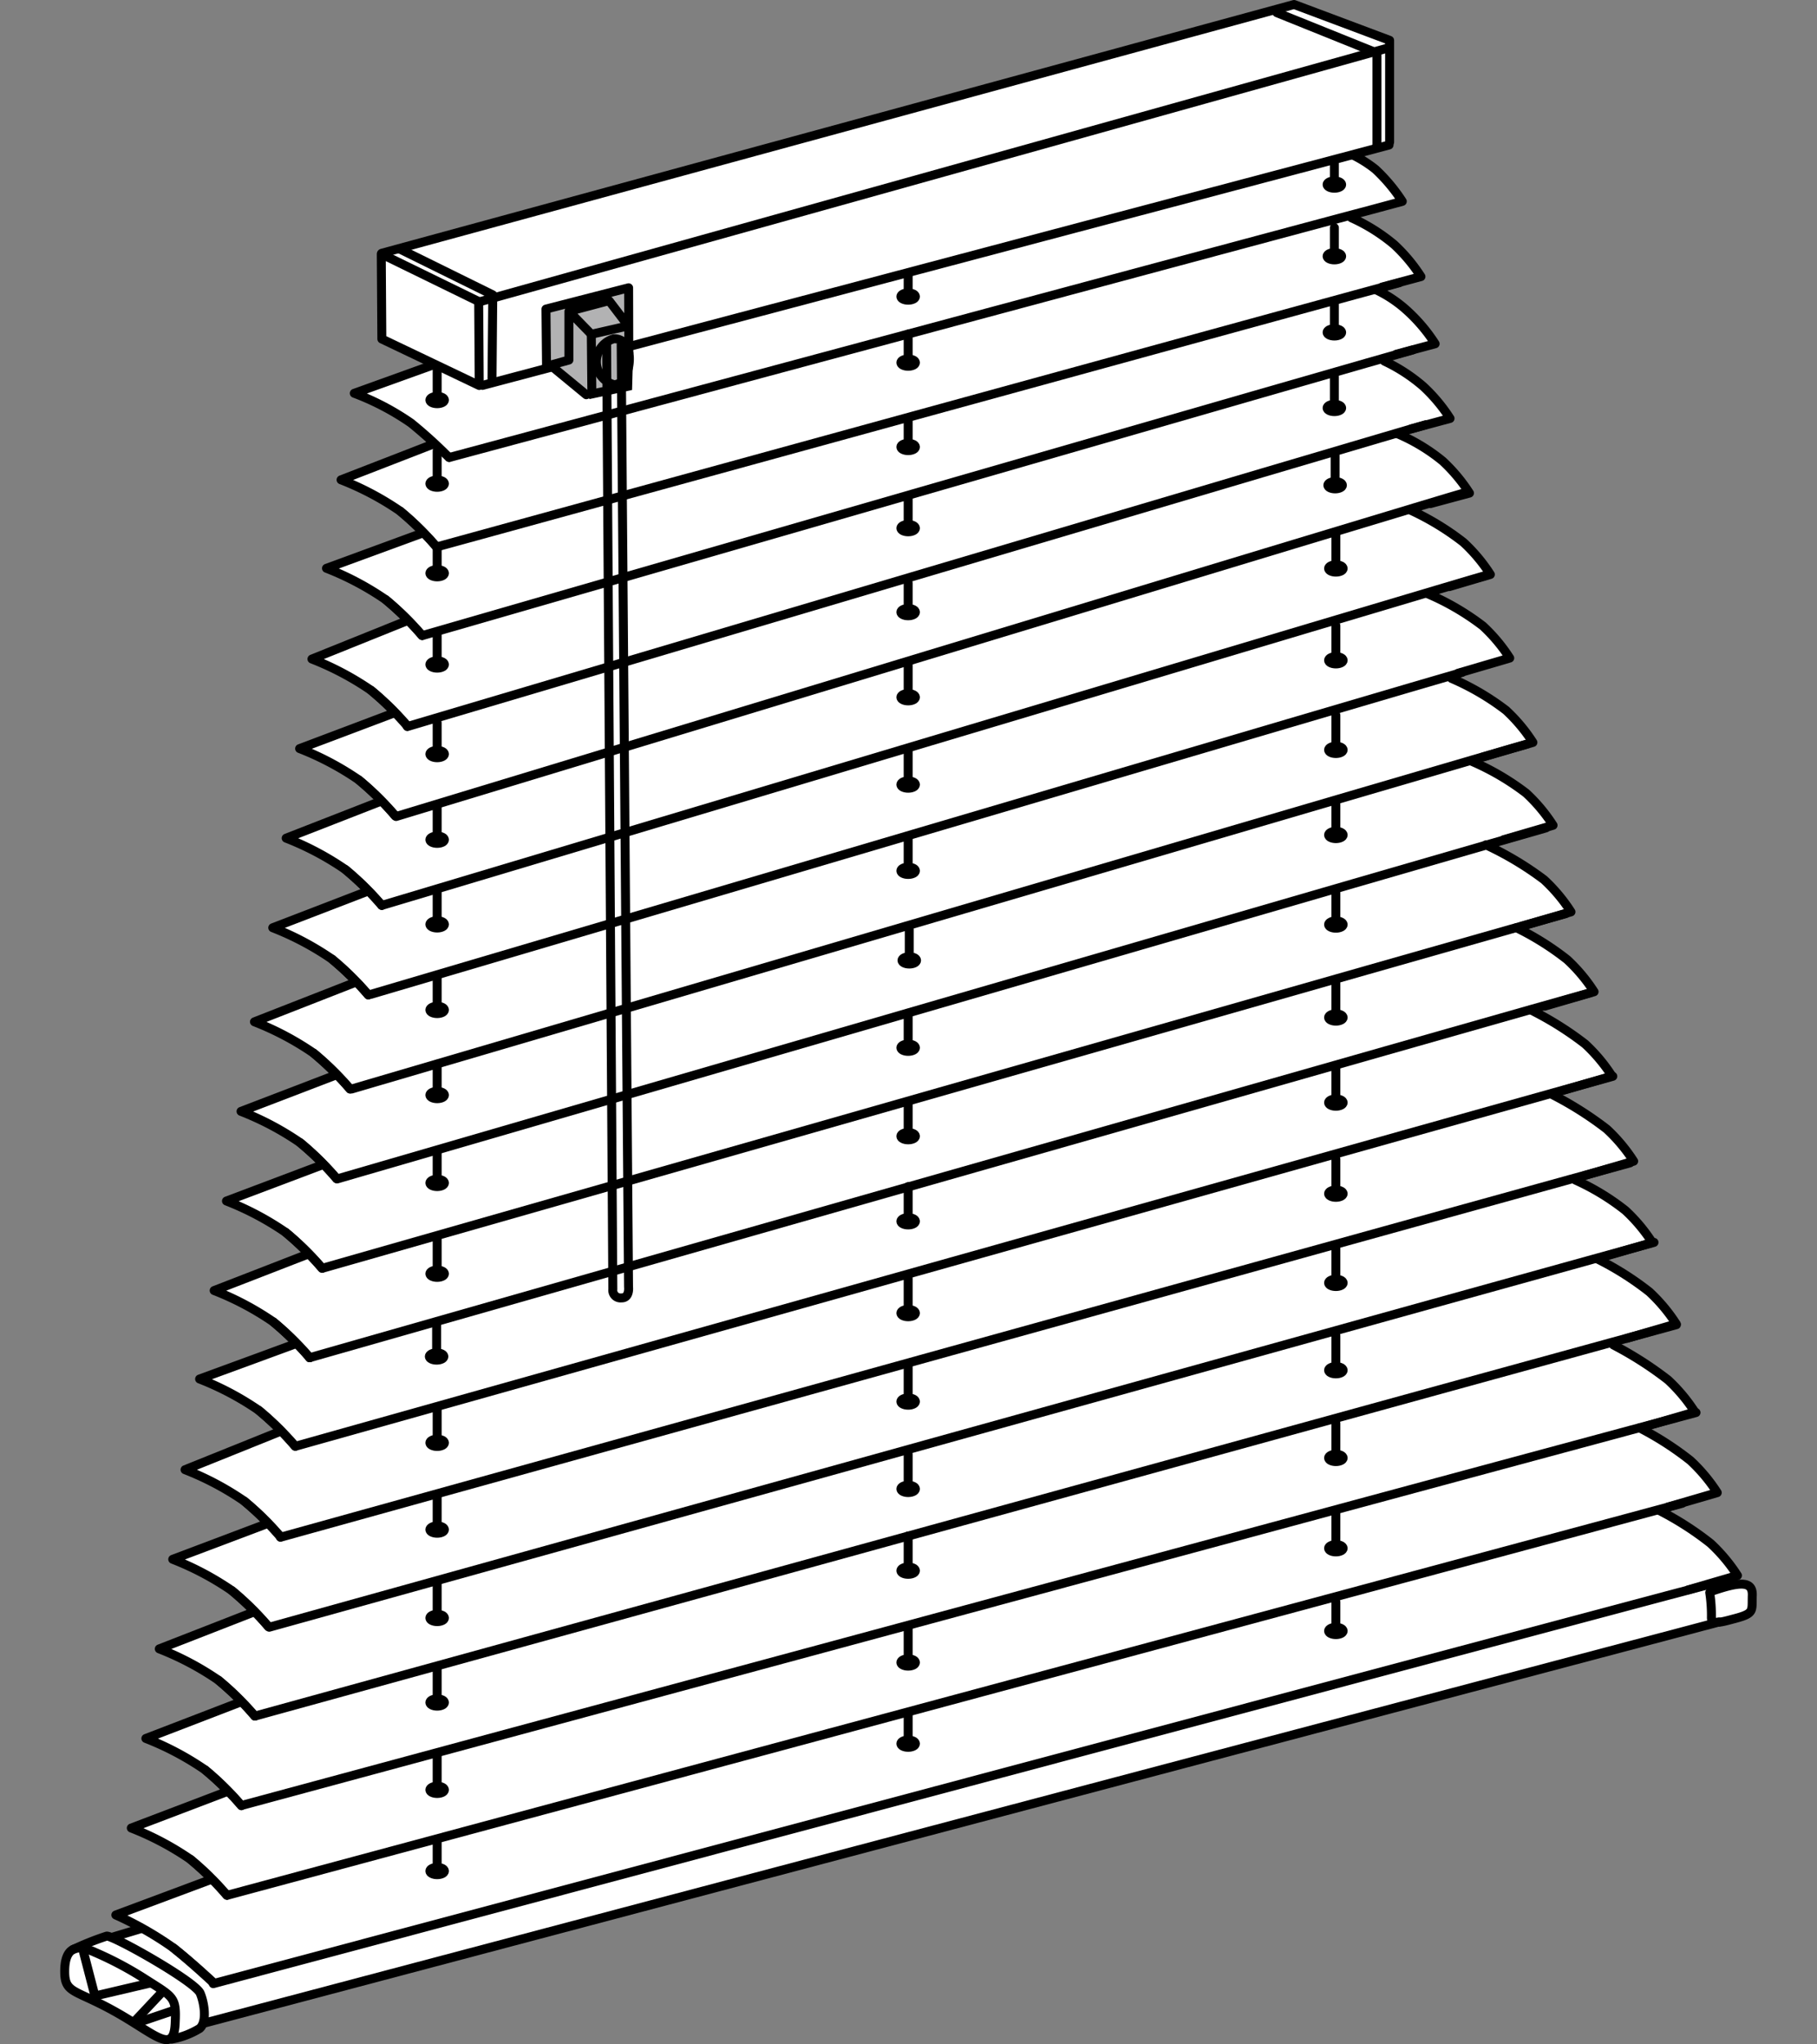 <svg xmlns="http://www.w3.org/2000/svg" xmlns:xlink="http://www.w3.org/1999/xlink" width="128" height="144" viewBox="0 0 128 144">
  <rect x="0" y="0" width="128" height="144" fill="#808080" stroke="none"/>
  <defs>
    <clipPath id="clip-path">
      <rect id="Rechteck_20685" data-name="Rechteck 20685" width="128" height="144" transform="translate(11210 -19490)" fill="#fff" stroke="#707070" stroke-width="1"/>
    </clipPath>
  </defs>
  <g id="Trapez-Jalousien" transform="translate(-11210 19490)" clip-path="url(#clip-path)">
    <g id="trapez-weiss" transform="translate(11191.527 -19522.771)">
      <g id="Hintergrundfarbe">
        <path id="Pfad_51279" data-name="Pfad 51279" d="M23.031,172.575l.237-2.366,3.024-.946,2.419-.421-1.63-1.262,6.31-2.366-2.366-2.1-3.207-1.525,6.625-2.576-1.893-1.945-3.681-1.946,6.467-2.629L32.5,150.123l-2.524-1.21,6.258-2.629-2.787-2.261L30.6,142.5l6.625-2.419-2.734-2.419-2.787-1.42,6.52-2.682-3-2.419-2.314-1.262,6.573-2.471-3.26-2.629-2.576-1.21L40.33,121.2l-2.945-2.419L34.6,117.416l6.731-2.629-3-2.419L35.6,111.159l6.836-2.629-3.05-2.366-2.839-1.314,7.1-3-2.892-2.208L37.7,98.172l6.625-2.682-2.366-2.208-3.05-1.42,6.258-2.629-2.208-2.261-3.1-1.42,6.415-2.682L43.75,80.714l-3.1-1.367L47.062,76.4l-2.787-2.366-2.524-1.262,6.468-2.524-2.734-2.314-3.05-1.314,6.625-2.734-2.734-2.1-2.841-1.21,5.574-2.169-3.668-1.7.04-6.269,64.2-17.431,6.744,2.524.2,7.335-2.564.75,1.972,1.459,1.3,1.814-1.025.276a15.958,15.958,0,0,1-2.8.868c.131-.2,3.694,2.149,3.747,2.208a7.985,7.985,0,0,1,1.341,2.051l-2.918.907,3.076,2.366.789,1.42-3.274.946,3.116,2.6L120.559,62l-3.234,1.341,3.037,2.208,1.617,1.814-3.865,1.381,3.549,2.287,1.735,1.933-4.18,1.7,3.865,2.169,1.7,2.13-3.826,1.538,3.786,2.524,1.656,1.893s-4.141,1.381-3.865,1.577c.428.305,3.707,2.287,3.707,2.287l1.617,2.051s-4.185,1.035-4.1,1.538c.052.315,2.761,1.735,2.761,1.735l2.8,2.721A37.011,37.011,0,0,0,125.53,98.2a26.745,26.745,0,0,1,5.245,4.062l-4.338,1.656A35,35,0,0,1,130.5,106.6c.158.263,1.538,1.775,1.538,1.775l-4.1,1.5a43.553,43.553,0,0,1,4.3,2.958c.158.263,1.433,1.7,1.433,1.7l-4.194,1.3a37.377,37.377,0,0,1,4.1,2.643,9.987,9.987,0,0,1,1.3,1.946l-3.628,1.091a42.167,42.167,0,0,1,3.707,2.524c.21.315,1.5,1.933,1.5,1.933l-4.338,1.459a35.589,35.589,0,0,1,4.259,2.839c.21.368,1.617,2.012,1.617,2.012l-3.865,1.1s3.116,1.972,3.9,2.564a6.731,6.731,0,0,1,1.381,1.972l-4.18,1.183,3.431,2.051s2.09,1.854,1.933,2.445c-.246.923.71.868.71.868l.552.158s.3,1.645-.119,1.854c-.478.228-108.693,28.938-108.693,28.938L30.287,176.6l-7.256-4.023Z" fill="#fff"/>
      </g>
      <g id="Endkappen">
        <path id="Pfad_51280" data-name="Pfad 51280" d="M49.348,58.824l-4.1-2.156.105-5.889,1.525-.389,6.283,3.165.027,6.1-1.1.375Z" fill="#fff" opacity="0.8"/>
        <path id="Pfad_51281" data-name="Pfad 51281" d="M115.471,41.8l-.118-5.363-7.06-2.918,1.656-.355,6.586,2.445-.119,7.453-.907.158Z" fill="#fff" opacity="0.8"/>
        <path id="Pfad_51282" data-name="Pfad 51282" d="M23.425,172.97s-1.025-2.13.473-3a4.228,4.228,0,0,1,2.445-.75s5.962,3.457,6.073,3.9a10.71,10.71,0,0,1,.394,2.248c-.119.04-2.287,1.775-3.786.592A38.149,38.149,0,0,0,23.425,172.97Z" fill="#fff" opacity="0.8"/>
        <path id="Pfad_51283" data-name="Pfad 51283" d="M141.947,145.285a1.406,1.406,0,0,1-1.235,1.472l-1.394.237a9.287,9.287,0,0,1-.421-2.6l.184.486a1.4,1.4,0,0,1,1.052-.512l.841-.105c.719,0,1.078.635,1.078,1.354Z" fill="#fff" opacity="0.8"/>
      </g>
      <g id="Jalousie_und_Schiene_schmal" data-name="Jalousie und Schiene schmal">
        <g id="Teil">
          <path id="Pfad_51284" data-name="Pfad 51284" d="M35.651,159.9s101.562-27.461,102.3-27.632" fill="none" stroke="#000" stroke-linecap="round" stroke-linejoin="round" stroke-width="0.631"/>
        </g>
        <g id="Teil-2" data-name="Teil">
          <path id="Pfad_51285" data-name="Pfad 51285" d="M34.494,166.266S136.03,138.922,136.977,138.66" fill="none" stroke="#000" stroke-linecap="round" stroke-linejoin="round" stroke-width="0.631"/>
        </g>
        <g id="Teil-3" data-name="Teil">
          <path id="Pfad_51286" data-name="Pfad 51286" d="M138.423,144.733" fill="none" stroke="#000" stroke-linecap="round" stroke-linejoin="round" stroke-width="0.631"/>
        </g>
        <g id="Unterschiene">
          <path id="Pfad_51287" data-name="Pfad 51287" d="M25.161,170.288c-1.183-.551-2.13-.474-2.13,1.341,0,1.63.741,1.214,3.838,3,2.6,1.5,3.838,2.839,3.944.683.091-1.873-.079-1.841-2.051-3.1A24.373,24.373,0,0,0,25.161,170.288Z" fill="none" stroke="#000" stroke-linecap="round" stroke-linejoin="round" stroke-width="0.631"/>
          <line id="Linie_17847" data-name="Linie 17847" y1="28.237" x2="106.637" transform="translate(32.93 147.02)" fill="none" stroke="#000" stroke-linecap="round" stroke-linejoin="round" stroke-width="0.631"/>
          <path id="Pfad_51288" data-name="Pfad 51288" d="M139.173,144.812c1.972-.671,2.776-.644,2.741.335-.04,1.1.177,1.262-1.242,1.637-.773.2-1.637.493-1.637-.059a10.694,10.694,0,0,0-.119-1.775" fill="none" stroke="#000" stroke-linecap="round" stroke-linejoin="round" stroke-width="0.631"/>
          <path id="Pfad_51289" data-name="Pfad 51289" d="M24.372,170.328l.789,3.036,3.865-.907" fill="none" stroke="#000" stroke-linecap="round" stroke-linejoin="round" stroke-width="0.631"/>
          <line id="Linie_17848" data-name="Linie 17848" x1="1.853" y2="1.972" transform="translate(28.04 173.088)" fill="none" stroke="#000" stroke-linecap="round" stroke-linejoin="round" stroke-width="0.631"/>
          <line id="Linie_17849" data-name="Linie 17849" y1="0.828" x2="2.445" transform="translate(28.355 174.35)" fill="none" stroke="#000" stroke-linecap="round" stroke-linejoin="round" stroke-width="0.631"/>
          <path id="Pfad_51290" data-name="Pfad 51290" d="M23.623,170.091a19.433,19.433,0,0,1,2.366-.946c.468-.047,6.231,3.195,6.586,4.023.28.653.513,2.012-.04,2.485a5.726,5.726,0,0,1-1.972.75" fill="none" stroke="#000" stroke-linecap="round" stroke-linejoin="round" stroke-width="0.631"/>
        </g>
        <path id="Pfad_51291" data-name="Pfad 51291" d="M139.212,141.368" fill="none" stroke="#000" stroke-linecap="round" stroke-linejoin="round" stroke-width="0.631"/>
        <path id="Pfad_51292" data-name="Pfad 51292" d="M30.169,170.643" fill="none" stroke="#000" stroke-linecap="round" stroke-linejoin="round" stroke-width="0.631"/>
        <g id="Teil-4" data-name="Teil">
          <path id="Pfad_51293" data-name="Pfad 51293" d="M140.605,143.918c-.737.172-107.11,28.578-107.11,28.578" fill="none" stroke="#000" stroke-linecap="round" stroke-linejoin="round" stroke-width="0.631"/>
          <path id="Pfad_51294" data-name="Pfad 51294" d="M138.423,145.364" fill="none" stroke="#000" stroke-linecap="round" stroke-linejoin="round" stroke-width="0.631"/>
        </g>
        <g id="Teil-5" data-name="Teil">
          <path id="Pfad_51295" data-name="Pfad 51295" d="M38.227,141.052s94.332-26.2,95.069-26.37" fill="none" stroke="#000" stroke-linecap="round" stroke-linejoin="round" stroke-width="0.631"/>
        </g>
        <g id="Teil-6" data-name="Teil">
          <path id="Pfad_51296" data-name="Pfad 51296" d="M37.438,147.389s96.816-26.935,97.553-27.107" fill="none" stroke="#000" stroke-linecap="round" stroke-linejoin="round" stroke-width="0.631"/>
        </g>
        <g id="Teil-7" data-name="Teil">
          <path id="Pfad_51297" data-name="Pfad 51297" d="M36.44,153.646s99.393-27.4,100.13-27.567" fill="none" stroke="#000" stroke-linecap="round" stroke-linejoin="round" stroke-width="0.631"/>
        </g>
        <g id="Teil-8" data-name="Teil">
          <path id="Pfad_51298" data-name="Pfad 51298" d="M41.2,122.1s86.84-24.8,87.576-24.976" fill="none" stroke="#000" stroke-linecap="round" stroke-linejoin="round" stroke-width="0.631"/>
        </g>
        <g id="Teil-9" data-name="Teil">
          <path id="Pfad_51299" data-name="Pfad 51299" d="M40.278,128.406s89.495-25.541,90.232-25.713" fill="none" stroke="#000" stroke-linecap="round" stroke-linejoin="round" stroke-width="0.631"/>
        </g>
        <g id="Teil-10" data-name="Teil">
          <path id="Pfad_51300" data-name="Pfad 51300" d="M39.306,134.637s92.045-25.883,92.782-26.054" fill="none" stroke="#000" stroke-linecap="round" stroke-linejoin="round" stroke-width="0.631"/>
        </g>
        <g id="Teil-11" data-name="Teil">
          <path id="Pfad_51301" data-name="Pfad 51301" d="M43.249,109.477S125.3,85.355,126.041,85.183" fill="none" stroke="#000" stroke-linecap="round" stroke-linejoin="round" stroke-width="0.631"/>
        </g>
        <g id="Teil-12" data-name="Teil">
          <path id="Pfad_51302" data-name="Pfad 51302" d="M42.224,115.813s84.421-24.556,85.158-24.727" fill="none" stroke="#000" stroke-linecap="round" stroke-linejoin="round" stroke-width="0.631"/>
        </g>
        <g id="Teil-13" data-name="Teil">
          <path id="Pfad_51303" data-name="Pfad 51303" d="M43.131,109.477a20.924,20.924,0,0,0-2.564-2.524,20.417,20.417,0,0,0-4.167-2.208l7.06-2.761" fill="none" stroke="#000" stroke-linecap="round" stroke-linejoin="round" stroke-width="0.631"/>
          <path id="Pfad_51304" data-name="Pfad 51304" d="M43.131,109.477a20.924,20.924,0,0,0-2.564-2.524" fill="none" stroke="#000" stroke-linecap="round" stroke-linejoin="round" stroke-width="0.631"/>
        </g>
        <g id="Teil-14" data-name="Teil">
          <path id="Pfad_51305" data-name="Pfad 51305" d="M42.184,115.786a20.924,20.924,0,0,0-2.564-2.524,20.417,20.417,0,0,0-4.167-2.208l6.586-2.524" fill="none" stroke="#000" stroke-linecap="round" stroke-linejoin="round" stroke-width="0.631"/>
          <path id="Pfad_51306" data-name="Pfad 51306" d="M42.184,115.786a20.924,20.924,0,0,0-2.564-2.524" fill="none" stroke="#000" stroke-linecap="round" stroke-linejoin="round" stroke-width="0.631"/>
        </g>
        <g id="Teil-15" data-name="Teil">
          <path id="Pfad_51307" data-name="Pfad 51307" d="M41.159,122.1a20.924,20.924,0,0,0-2.564-2.524,20.417,20.417,0,0,0-4.167-2.208l6.691-2.524" fill="none" stroke="#000" stroke-linecap="round" stroke-linejoin="round" stroke-width="0.631"/>
          <path id="Pfad_51308" data-name="Pfad 51308" d="M41.159,122.1a20.924,20.924,0,0,0-2.564-2.524" fill="none" stroke="#000" stroke-linecap="round" stroke-linejoin="round" stroke-width="0.631"/>
        </g>
        <g id="Teil-16" data-name="Teil">
          <path id="Pfad_51309" data-name="Pfad 51309" d="M40.291,128.406a20.924,20.924,0,0,0-2.564-2.524,20.417,20.417,0,0,0-4.167-2.208l6.507-2.524" fill="none" stroke="#000" stroke-linecap="round" stroke-linejoin="round" stroke-width="0.631"/>
          <path id="Pfad_51310" data-name="Pfad 51310" d="M40.291,128.406a20.924,20.924,0,0,0-2.564-2.524" fill="none" stroke="#000" stroke-linecap="round" stroke-linejoin="round" stroke-width="0.631"/>
        </g>
        <g id="Teil-17" data-name="Teil">
          <path id="Pfad_51311" data-name="Pfad 51311" d="M39.266,134.637a20.924,20.924,0,0,0-2.564-2.524,20.417,20.417,0,0,0-4.167-2.208L39.2,127.46" fill="none" stroke="#000" stroke-linecap="round" stroke-linejoin="round" stroke-width="0.631"/>
          <path id="Pfad_51312" data-name="Pfad 51312" d="M39.266,134.637a20.924,20.924,0,0,0-2.564-2.524" fill="none" stroke="#000" stroke-linecap="round" stroke-linejoin="round" stroke-width="0.631"/>
        </g>
        <g id="Teil-18" data-name="Teil">
          <path id="Pfad_51313" data-name="Pfad 51313" d="M38.24,141.026a20.924,20.924,0,0,0-2.564-2.524,20.417,20.417,0,0,0-4.167-2.208l6.665-2.682" fill="none" stroke="#000" stroke-linecap="round" stroke-linejoin="round" stroke-width="0.631"/>
          <path id="Pfad_51314" data-name="Pfad 51314" d="M38.24,141.026a20.924,20.924,0,0,0-2.564-2.524" fill="none" stroke="#000" stroke-linecap="round" stroke-linejoin="round" stroke-width="0.631"/>
        </g>
        <g id="Teil-19" data-name="Teil">
          <path id="Pfad_51315" data-name="Pfad 51315" d="M37.373,147.336a20.925,20.925,0,0,0-2.564-2.524,20.417,20.417,0,0,0-4.167-2.208l6.481-2.445" fill="none" stroke="#000" stroke-linecap="round" stroke-linejoin="round" stroke-width="0.631"/>
          <path id="Pfad_51316" data-name="Pfad 51316" d="M37.373,147.336a20.925,20.925,0,0,0-2.564-2.524" fill="none" stroke="#000" stroke-linecap="round" stroke-linejoin="round" stroke-width="0.631"/>
        </g>
        <g id="Teil-20" data-name="Teil">
          <path id="Pfad_51317" data-name="Pfad 51317" d="M36.426,153.646a20.924,20.924,0,0,0-2.564-2.524,20.417,20.417,0,0,0-4.167-2.208l6.665-2.6" fill="none" stroke="#000" stroke-linecap="round" stroke-linejoin="round" stroke-width="0.631"/>
          <path id="Pfad_51318" data-name="Pfad 51318" d="M36.426,153.646a20.924,20.924,0,0,0-2.564-2.524" fill="none" stroke="#000" stroke-linecap="round" stroke-linejoin="round" stroke-width="0.631"/>
        </g>
        <g id="Teil-21" data-name="Teil">
          <path id="Pfad_51319" data-name="Pfad 51319" d="M35.48,159.956a20.924,20.924,0,0,0-2.564-2.524,20.417,20.417,0,0,0-4.167-2.208l6.56-2.524" fill="none" stroke="#000" stroke-linecap="round" stroke-linejoin="round" stroke-width="0.631"/>
          <path id="Pfad_51320" data-name="Pfad 51320" d="M35.48,159.956a20.924,20.924,0,0,0-2.564-2.524" fill="none" stroke="#000" stroke-linecap="round" stroke-linejoin="round" stroke-width="0.631"/>
        </g>
        <g id="Teil-22" data-name="Teil">
          <path id="Pfad_51321" data-name="Pfad 51321" d="M47.166,83.948s71.039-21.1,71.775-21.269" fill="none" stroke="#000" stroke-linecap="round" stroke-linejoin="round" stroke-width="0.631"/>
        </g>
        <g id="Teil-23" data-name="Teil">
          <path id="Pfad_51322" data-name="Pfad 51322" d="M46.378,90.284s74.548-22.636,75.285-22.808" fill="none" stroke="#000" stroke-linecap="round" stroke-linejoin="round" stroke-width="0.631"/>
        </g>
        <path id="Pfad_51323" data-name="Pfad 51323" d="M45.379,96.542s77.124-23.1,77.861-23.268" fill="none" stroke="#000" stroke-linecap="round" stroke-linejoin="round" stroke-width="0.631"/>
        <path id="Pfad_51324" data-name="Pfad 51324" d="M44.59,102.812s76.139-22.5,76.875-22.676" fill="none" stroke="#000" stroke-linecap="round" stroke-linejoin="round" stroke-width="0.631"/>
        <path id="Pfad_51325" data-name="Pfad 51325" d="M50.137,64.992s63.65-17.128,64.387-17.3l2.734-.736a11.965,11.965,0,0,0-1.892-2.261,8.675,8.675,0,0,0-1.578-1" fill="none" stroke="#000" stroke-linecap="round" stroke-linejoin="round" stroke-width="0.631"/>
        <path id="Pfad_51326" data-name="Pfad 51326" d="M115.839,52.99l2.734-.736a11.646,11.646,0,0,0-1.892-2.261,12.949,12.949,0,0,0-3-1.88" fill="none" stroke="#000" stroke-linecap="round" stroke-linejoin="round" stroke-width="0.631"/>
        <path id="Pfad_51327" data-name="Pfad 51327" d="M116.838,57.722l2.734-.736a11.646,11.646,0,0,0-1.892-2.261,8.887,8.887,0,0,0-2.208-1.512" fill="none" stroke="#000" stroke-linecap="round" stroke-linejoin="round" stroke-width="0.631"/>
        <path id="Pfad_51328" data-name="Pfad 51328" d="M117.889,62.981l2.734-.736a11.646,11.646,0,0,0-1.892-2.261A11.982,11.982,0,0,0,116,58.209" fill="none" stroke="#000" stroke-linecap="round" stroke-linejoin="round" stroke-width="0.631"/>
        <path id="Pfad_51329" data-name="Pfad 51329" d="M119.256,68.239l2.734-.736a11.646,11.646,0,0,0-1.892-2.261,13.1,13.1,0,0,0-3.207-1.933" fill="none" stroke="#000" stroke-linecap="round" stroke-linejoin="round" stroke-width="0.631"/>
        <path id="Pfad_51330" data-name="Pfad 51330" d="M120.571,74.089l2.891-.854a11.646,11.646,0,0,0-1.892-2.261,18.932,18.932,0,0,0-3.68-2.248" fill="none" stroke="#000" stroke-linecap="round" stroke-linejoin="round" stroke-width="0.631"/>
        <path id="Pfad_51331" data-name="Pfad 51331" d="M121.2,80.188l3.627-1.064a11.646,11.646,0,0,0-1.892-2.261,18,18,0,0,0-3.837-2.248" fill="none" stroke="#000" stroke-linecap="round" stroke-linejoin="round" stroke-width="0.631"/>
        <path id="Pfad_51332" data-name="Pfad 51332" d="M122.99,86.078l3.469-1.012a11.645,11.645,0,0,0-1.892-2.261,18,18,0,0,0-3.837-2.248" fill="none" stroke="#000" stroke-linecap="round" stroke-linejoin="round" stroke-width="0.631"/>
        <path id="Pfad_51333" data-name="Pfad 51333" d="M124.41,91.914l3.469-1.012a11.645,11.645,0,0,0-1.892-2.261,18,18,0,0,0-3.837-2.248" fill="none" stroke="#000" stroke-linecap="round" stroke-linejoin="round" stroke-width="0.631"/>
        <path id="Pfad_51334" data-name="Pfad 51334" d="M125.672,98.013,129.141,97a11.646,11.646,0,0,0-1.892-2.261,22.555,22.555,0,0,0-4.1-2.458" fill="none" stroke="#000" stroke-linecap="round" stroke-linejoin="round" stroke-width="0.631"/>
        <path id="Pfad_51335" data-name="Pfad 51335" d="M127.3,103.64l3.469-1.012a11.645,11.645,0,0,0-1.892-2.261,19.843,19.843,0,0,0-3.575-2.248" fill="none" stroke="#000" stroke-linecap="round" stroke-linejoin="round" stroke-width="0.631"/>
        <path id="Pfad_51336" data-name="Pfad 51336" d="M128.563,109.581l3.469-1.012a11.666,11.666,0,0,0-1.892-2.261A23.021,23.021,0,0,0,126.3,103.9" fill="none" stroke="#000" stroke-linecap="round" stroke-linejoin="round" stroke-width="0.631"/>
        <path id="Pfad_51337" data-name="Pfad 51337" d="M130.088,115.575l3.469-1.012a11.666,11.666,0,0,0-1.892-2.261,24.489,24.489,0,0,0-3.889-2.458" fill="none" stroke="#000" stroke-linecap="round" stroke-linejoin="round" stroke-width="0.631"/>
        <path id="Pfad_51338" data-name="Pfad 51338" d="M131.4,121.306l3.469-1.012a11.666,11.666,0,0,0-1.892-2.261,16.855,16.855,0,0,0-3.521-2.142" fill="none" stroke="#000" stroke-linecap="round" stroke-linejoin="round" stroke-width="0.631"/>
        <path id="Pfad_51339" data-name="Pfad 51339" d="M133.086,127.038l3.469-1.012a11.665,11.665,0,0,0-1.892-2.261,21.234,21.234,0,0,0-3.626-2.3" fill="none" stroke="#000" stroke-linecap="round" stroke-linejoin="round" stroke-width="0.631"/>
        <path id="Pfad_51340" data-name="Pfad 51340" d="M134.4,133.242l3.469-1.012a11.665,11.665,0,0,0-1.892-2.261,25.154,25.154,0,0,0-3.836-2.457" fill="none" stroke="#000" stroke-linecap="round" stroke-linejoin="round" stroke-width="0.631"/>
        <path id="Pfad_51341" data-name="Pfad 51341" d="M135.977,138.921l3.469-1.012a11.665,11.665,0,0,0-1.892-2.261,21.856,21.856,0,0,0-3.574-2.3" fill="none" stroke="#000" stroke-linecap="round" stroke-linejoin="round" stroke-width="0.631"/>
        <path id="Pfad_51342" data-name="Pfad 51342" d="M137.4,144.758l3.469-1.012a11.665,11.665,0,0,0-1.892-2.261,21.857,21.857,0,0,0-3.574-2.3" fill="none" stroke="#000" stroke-linecap="round" stroke-linejoin="round" stroke-width="0.631"/>
        <g id="Teil-24" data-name="Teil">
          <path id="Pfad_51343" data-name="Pfad 51343" d="M49.217,71.3s67.095-18.443,67.831-18.614" fill="none" stroke="#000" stroke-linecap="round" stroke-linejoin="round" stroke-width="0.631"/>
        </g>
        <g id="Teil-25" data-name="Teil">
          <path id="Pfad_51344" data-name="Pfad 51344" d="M48.244,77.533s69.014-19.942,69.751-20.113" fill="none" stroke="#000" stroke-linecap="round" stroke-linejoin="round" stroke-width="0.631"/>
        </g>
        <g id="Teil-26" data-name="Teil">
          <path id="Pfad_51345" data-name="Pfad 51345" d="M50.1,64.992a33.2,33.2,0,0,0-2.668-2.419,18.28,18.28,0,0,0-4-2.1l5.627-2.024" fill="none" stroke="#000" stroke-linecap="round" stroke-linejoin="round" stroke-width="0.631"/>
        </g>
        <g id="Teil-27" data-name="Teil">
          <path id="Pfad_51346" data-name="Pfad 51346" d="M49.23,71.3a20.925,20.925,0,0,0-2.564-2.524A20.417,20.417,0,0,0,42.5,66.569l6.507-2.524" fill="none" stroke="#000" stroke-linecap="round" stroke-linejoin="round" stroke-width="0.631"/>
          <path id="Pfad_51347" data-name="Pfad 51347" d="M49.23,71.3a20.925,20.925,0,0,0-2.564-2.524" fill="none" stroke="#000" stroke-linecap="round" stroke-linejoin="round" stroke-width="0.631"/>
        </g>
        <g id="Teil-28" data-name="Teil">
          <path id="Pfad_51348" data-name="Pfad 51348" d="M48.205,77.533a20.924,20.924,0,0,0-2.564-2.524A20.417,20.417,0,0,0,41.474,72.8l6.665-2.445" fill="none" stroke="#000" stroke-linecap="round" stroke-linejoin="round" stroke-width="0.631"/>
          <path id="Pfad_51349" data-name="Pfad 51349" d="M48.205,77.533a20.924,20.924,0,0,0-2.564-2.524" fill="none" stroke="#000" stroke-linecap="round" stroke-linejoin="round" stroke-width="0.631"/>
        </g>
        <g id="Teil-29" data-name="Teil">
          <path id="Pfad_51350" data-name="Pfad 51350" d="M47.18,83.921A20.924,20.924,0,0,0,44.616,81.4a20.417,20.417,0,0,0-4.167-2.208l6.665-2.682" fill="none" stroke="#000" stroke-linecap="round" stroke-linejoin="round" stroke-width="0.631"/>
          <path id="Pfad_51351" data-name="Pfad 51351" d="M47.18,83.921A20.924,20.924,0,0,0,44.616,81.4" fill="none" stroke="#000" stroke-linecap="round" stroke-linejoin="round" stroke-width="0.631"/>
        </g>
        <g id="Teil-30" data-name="Teil">
          <path id="Pfad_51352" data-name="Pfad 51352" d="M46.312,90.231a20.924,20.924,0,0,0-2.564-2.524A20.417,20.417,0,0,0,39.581,85.5l6.481-2.445" fill="none" stroke="#000" stroke-linecap="round" stroke-linejoin="round" stroke-width="0.631"/>
          <path id="Pfad_51353" data-name="Pfad 51353" d="M46.312,90.231a20.924,20.924,0,0,0-2.564-2.524" fill="none" stroke="#000" stroke-linecap="round" stroke-linejoin="round" stroke-width="0.631"/>
        </g>
        <g id="Teil-31" data-name="Teil">
          <path id="Pfad_51354" data-name="Pfad 51354" d="M45.366,96.541A20.924,20.924,0,0,0,42.8,94.017a20.417,20.417,0,0,0-4.167-2.208l6.665-2.6" fill="none" stroke="#000" stroke-linecap="round" stroke-linejoin="round" stroke-width="0.631"/>
          <path id="Pfad_51355" data-name="Pfad 51355" d="M45.366,96.541A20.924,20.924,0,0,0,42.8,94.017" fill="none" stroke="#000" stroke-linecap="round" stroke-linejoin="round" stroke-width="0.631"/>
        </g>
        <g id="Teil-32" data-name="Teil">
          <path id="Pfad_51356" data-name="Pfad 51356" d="M44.419,102.851a20.924,20.924,0,0,0-2.564-2.524,20.417,20.417,0,0,0-4.167-2.208l6.56-2.524" fill="none" stroke="#000" stroke-linecap="round" stroke-linejoin="round" stroke-width="0.631"/>
          <path id="Pfad_51357" data-name="Pfad 51357" d="M44.419,102.851a20.924,20.924,0,0,0-2.564-2.524" fill="none" stroke="#000" stroke-linecap="round" stroke-linejoin="round" stroke-width="0.631"/>
        </g>
        <g id="Teil-33" data-name="Teil">
          <path id="Pfad_51358" data-name="Pfad 51358" d="M34.454,166.265a20.925,20.925,0,0,0-2.564-2.524,20.417,20.417,0,0,0-4.167-2.208l6.77-2.576" fill="none" stroke="#000" stroke-linecap="round" stroke-linejoin="round" stroke-width="0.631"/>
          <path id="Pfad_51359" data-name="Pfad 51359" d="M34.454,166.265a20.925,20.925,0,0,0-2.564-2.524" fill="none" stroke="#000" stroke-linecap="round" stroke-linejoin="round" stroke-width="0.631"/>
        </g>
        <g id="Teil-34" data-name="Teil">
          <path id="Pfad_51360" data-name="Pfad 51360" d="M33.469,172.391s-1.5-1.4-2.787-2.419a24.139,24.139,0,0,0-4.049-2.314l6.625-2.471" fill="none" stroke="#000" stroke-linecap="round" stroke-linejoin="round" stroke-width="0.631"/>
          <path id="Pfad_51361" data-name="Pfad 51361" d="M33.521,172.444s-1.548-1.456-2.839-2.472" fill="none" stroke="#000" stroke-linecap="round" stroke-linejoin="round" stroke-width="0.631"/>
        </g>
        <g id="Gruppe_61078" data-name="Gruppe 61078">
          <g id="Gruppe_61060" data-name="Gruppe 61060">
            <ellipse id="Ellipse_2195" data-name="Ellipse 2195" cx="0.513" cy="0.256" rx="0.513" ry="0.256" transform="translate(112.066 147.396)" fill="none" stroke="#000" stroke-linecap="round" stroke-linejoin="round" stroke-width="0.631"/>
            <line id="Linie_17850" data-name="Linie 17850" y1="2.011" transform="translate(112.579 145.601)" fill="none" stroke="#000" stroke-linecap="round" stroke-linejoin="round" stroke-width="0.631"/>
          </g>
          <g id="Gruppe_61061" data-name="Gruppe 61061">
            <ellipse id="Ellipse_2196" data-name="Ellipse 2196" cx="0.513" cy="0.256" rx="0.513" ry="0.256" transform="translate(112.014 66.694)" fill="none" stroke="#000" stroke-linecap="round" stroke-linejoin="round" stroke-width="0.631"/>
            <line id="Linie_17851" data-name="Linie 17851" y1="2.077" transform="translate(112.527 64.834)" fill="none" stroke="#000" stroke-linecap="round" stroke-linejoin="round" stroke-width="0.631"/>
          </g>
          <g id="Gruppe_61062" data-name="Gruppe 61062">
            <ellipse id="Ellipse_2197" data-name="Ellipse 2197" cx="0.513" cy="0.256" rx="0.513" ry="0.256" transform="translate(111.961 61.252)" fill="none" stroke="#000" stroke-linecap="round" stroke-linejoin="round" stroke-width="0.631"/>
            <line id="Linie_17852" data-name="Linie 17852" y1="2.169" transform="translate(112.474 59.3)" fill="none" stroke="#000" stroke-linecap="round" stroke-linejoin="round" stroke-width="0.631"/>
          </g>
          <g id="Gruppe_61063" data-name="Gruppe 61063">
            <ellipse id="Ellipse_2198" data-name="Ellipse 2198" cx="0.513" cy="0.256" rx="0.513" ry="0.256" transform="translate(112.066 72.557)" fill="none" stroke="#000" stroke-linecap="round" stroke-linejoin="round" stroke-width="0.631"/>
            <line id="Linie_17853" data-name="Linie 17853" y1="2.405" transform="translate(112.579 70.368)" fill="none" stroke="#000" stroke-linecap="round" stroke-linejoin="round" stroke-width="0.631"/>
          </g>
          <g id="Gruppe_61064" data-name="Gruppe 61064">
            <ellipse id="Ellipse_2199" data-name="Ellipse 2199" cx="0.513" cy="0.256" rx="0.513" ry="0.256" transform="translate(112.066 79.025)" fill="none" stroke="#000" stroke-linecap="round" stroke-linejoin="round" stroke-width="0.631"/>
            <line id="Linie_17854" data-name="Linie 17854" y1="2.405" transform="translate(112.579 76.836)" fill="none" stroke="#000" stroke-linecap="round" stroke-linejoin="round" stroke-width="0.631"/>
          </g>
          <g id="Gruppe_61065" data-name="Gruppe 61065">
            <ellipse id="Ellipse_2200" data-name="Ellipse 2200" cx="0.513" cy="0.256" rx="0.513" ry="0.256" transform="translate(112.066 85.335)" fill="none" stroke="#000" stroke-linecap="round" stroke-linejoin="round" stroke-width="0.631"/>
            <line id="Linie_17855" data-name="Linie 17855" y1="2.405" transform="translate(112.579 83.146)" fill="none" stroke="#000" stroke-linecap="round" stroke-linejoin="round" stroke-width="0.631"/>
          </g>
          <g id="Gruppe_61066" data-name="Gruppe 61066">
            <ellipse id="Ellipse_2201" data-name="Ellipse 2201" cx="0.513" cy="0.256" rx="0.513" ry="0.256" transform="translate(112.066 91.329)" fill="none" stroke="#000" stroke-linecap="round" stroke-linejoin="round" stroke-width="0.631"/>
            <line id="Linie_17856" data-name="Linie 17856" y1="2.142" transform="translate(112.579 89.404)" fill="none" stroke="#000" stroke-linecap="round" stroke-linejoin="round" stroke-width="0.631"/>
          </g>
          <g id="Gruppe_61067" data-name="Gruppe 61067">
            <ellipse id="Ellipse_2202" data-name="Ellipse 2202" cx="0.513" cy="0.256" rx="0.513" ry="0.256" transform="translate(112.066 97.639)" fill="none" stroke="#000" stroke-linecap="round" stroke-linejoin="round" stroke-width="0.631"/>
            <line id="Linie_17857" data-name="Linie 17857" y1="2.248" transform="translate(112.579 95.608)" fill="none" stroke="#000" stroke-linecap="round" stroke-linejoin="round" stroke-width="0.631"/>
          </g>
          <g id="Gruppe_61068" data-name="Gruppe 61068">
            <ellipse id="Ellipse_2203" data-name="Ellipse 2203" cx="0.513" cy="0.256" rx="0.513" ry="0.256" transform="translate(112.066 104.186)" fill="none" stroke="#000" stroke-linecap="round" stroke-linejoin="round" stroke-width="0.631"/>
            <line id="Linie_17858" data-name="Linie 17858" y1="2.405" transform="translate(112.579 101.997)" fill="none" stroke="#000" stroke-linecap="round" stroke-linejoin="round" stroke-width="0.631"/>
          </g>
          <g id="Gruppe_61069" data-name="Gruppe 61069">
            <ellipse id="Ellipse_2204" data-name="Ellipse 2204" cx="0.513" cy="0.256" rx="0.513" ry="0.256" transform="translate(112.066 110.18)" fill="none" stroke="#000" stroke-linecap="round" stroke-linejoin="round" stroke-width="0.631"/>
            <line id="Linie_17859" data-name="Linie 17859" y1="2.406" transform="translate(112.579 107.991)" fill="none" stroke="#000" stroke-linecap="round" stroke-linejoin="round" stroke-width="0.631"/>
          </g>
          <g id="Gruppe_61070" data-name="Gruppe 61070">
            <ellipse id="Ellipse_2205" data-name="Ellipse 2205" cx="0.513" cy="0.256" rx="0.513" ry="0.256" transform="translate(112.066 116.595)" fill="none" stroke="#000" stroke-linecap="round" stroke-linejoin="round" stroke-width="0.631"/>
            <line id="Linie_17860" data-name="Linie 17860" y1="2.405" transform="translate(112.579 114.406)" fill="none" stroke="#000" stroke-linecap="round" stroke-linejoin="round" stroke-width="0.631"/>
          </g>
          <g id="Gruppe_61071" data-name="Gruppe 61071">
            <ellipse id="Ellipse_2206" data-name="Ellipse 2206" cx="0.513" cy="0.256" rx="0.513" ry="0.256" transform="translate(112.066 122.879)" fill="none" stroke="#000" stroke-linecap="round" stroke-linejoin="round" stroke-width="0.631"/>
            <line id="Linie_17861" data-name="Linie 17861" y1="2.406" transform="translate(112.579 120.69)" fill="none" stroke="#000" stroke-linecap="round" stroke-linejoin="round" stroke-width="0.631"/>
          </g>
          <g id="Gruppe_61072" data-name="Gruppe 61072">
            <ellipse id="Ellipse_2207" data-name="Ellipse 2207" cx="0.513" cy="0.256" rx="0.513" ry="0.256" transform="translate(112.066 129.031)" fill="none" stroke="#000" stroke-linecap="round" stroke-linejoin="round" stroke-width="0.631"/>
            <line id="Linie_17862" data-name="Linie 17862" y1="2.406" transform="translate(112.579 126.842)" fill="none" stroke="#000" stroke-linecap="round" stroke-linejoin="round" stroke-width="0.631"/>
          </g>
          <g id="Gruppe_61073" data-name="Gruppe 61073">
            <ellipse id="Ellipse_2208" data-name="Ellipse 2208" cx="0.513" cy="0.256" rx="0.513" ry="0.256" transform="translate(112.066 135.209)" fill="none" stroke="#000" stroke-linecap="round" stroke-linejoin="round" stroke-width="0.631"/>
            <line id="Linie_17863" data-name="Linie 17863" y1="2.405" transform="translate(112.579 133.021)" fill="none" stroke="#000" stroke-linecap="round" stroke-linejoin="round" stroke-width="0.631"/>
          </g>
          <g id="Gruppe_61074" data-name="Gruppe 61074">
            <ellipse id="Ellipse_2209" data-name="Ellipse 2209" cx="0.513" cy="0.256" rx="0.513" ry="0.256" transform="translate(112.066 141.572)" fill="none" stroke="#000" stroke-linecap="round" stroke-linejoin="round" stroke-width="0.631"/>
            <line id="Linie_17864" data-name="Linie 17864" y1="2.406" transform="translate(112.579 139.383)" fill="none" stroke="#000" stroke-linecap="round" stroke-linejoin="round" stroke-width="0.631"/>
          </g>
          <g id="Gruppe_61075" data-name="Gruppe 61075">
            <ellipse id="Ellipse_2210" data-name="Ellipse 2210" cx="0.513" cy="0.256" rx="0.513" ry="0.256" transform="translate(111.961 55.928)" fill="none" stroke="#000" stroke-linecap="round" stroke-linejoin="round" stroke-width="0.631"/>
            <line id="Linie_17865" data-name="Linie 17865" y1="1.972" transform="translate(112.474 54.173)" fill="none" stroke="#000" stroke-linecap="round" stroke-linejoin="round" stroke-width="0.631"/>
          </g>
          <g id="Gruppe_61076" data-name="Gruppe 61076">
            <ellipse id="Ellipse_2211" data-name="Ellipse 2211" cx="0.513" cy="0.256" rx="0.513" ry="0.256" transform="translate(111.961 50.565)" fill="none" stroke="#000" stroke-linecap="round" stroke-linejoin="round" stroke-width="0.631"/>
            <line id="Linie_17866" data-name="Linie 17866" y1="1.972" transform="translate(112.474 48.809)" fill="none" stroke="#000" stroke-linecap="round" stroke-linejoin="round" stroke-width="0.631"/>
          </g>
          <g id="Gruppe_61077" data-name="Gruppe 61077">
            <ellipse id="Ellipse_2212" data-name="Ellipse 2212" cx="0.513" cy="0.256" rx="0.513" ry="0.256" transform="translate(111.961 45.517)" fill="none" stroke="#000" stroke-linecap="round" stroke-linejoin="round" stroke-width="0.631"/>
            <line id="Linie_17867" data-name="Linie 17867" y1="1.498" transform="translate(112.474 44.235)" fill="none" stroke="#000" stroke-linecap="round" stroke-linejoin="round" stroke-width="0.631"/>
          </g>
        </g>
        <g id="Gruppe_61079" data-name="Gruppe 61079">
          <ellipse id="Ellipse_2213" data-name="Ellipse 2213" cx="0.513" cy="0.256" rx="0.513" ry="0.256" transform="translate(81.936 155.335)" fill="none" stroke="#000" stroke-linecap="round" stroke-linejoin="round" stroke-width="0.631"/>
          <line id="Linie_17868" data-name="Linie 17868" y1="2.011" transform="translate(82.449 153.541)" fill="none" stroke="#000" stroke-linecap="round" stroke-linejoin="round" stroke-width="0.631"/>
        </g>
        <g id="Gruppe_61080" data-name="Gruppe 61080">
          <ellipse id="Ellipse_2214" data-name="Ellipse 2214" cx="0.513" cy="0.256" rx="0.513" ry="0.256" transform="translate(81.936 75.633)" fill="none" stroke="#000" stroke-linecap="round" stroke-linejoin="round" stroke-width="0.631"/>
          <line id="Linie_17869" data-name="Linie 17869" y1="2.024" transform="translate(82.449 73.826)" fill="none" stroke="#000" stroke-linecap="round" stroke-linejoin="round" stroke-width="0.631"/>
        </g>
        <g id="Gruppe_61081" data-name="Gruppe 61081">
          <ellipse id="Ellipse_2215" data-name="Ellipse 2215" cx="0.513" cy="0.256" rx="0.513" ry="0.256" transform="translate(81.936 69.718)" fill="none" stroke="#000" stroke-linecap="round" stroke-linejoin="round" stroke-width="0.631"/>
          <line id="Linie_17870" data-name="Linie 17870" y1="2.169" transform="translate(82.449 67.766)" fill="none" stroke="#000" stroke-linecap="round" stroke-linejoin="round" stroke-width="0.631"/>
        </g>
        <g id="Gruppe_61082" data-name="Gruppe 61082">
          <ellipse id="Ellipse_2216" data-name="Ellipse 2216" cx="0.513" cy="0.256" rx="0.513" ry="0.256" transform="translate(81.936 81.628)" fill="none" stroke="#000" stroke-linecap="round" stroke-linejoin="round" stroke-width="0.631"/>
          <line id="Linie_17871" data-name="Linie 17871" y1="2.405" transform="translate(82.449 79.439)" fill="none" stroke="#000" stroke-linecap="round" stroke-linejoin="round" stroke-width="0.631"/>
        </g>
        <g id="Gruppe_61083" data-name="Gruppe 61083">
          <ellipse id="Ellipse_2217" data-name="Ellipse 2217" cx="0.513" cy="0.256" rx="0.513" ry="0.256" transform="translate(81.936 87.78)" fill="none" stroke="#000" stroke-linecap="round" stroke-linejoin="round" stroke-width="0.631"/>
          <line id="Linie_17872" data-name="Linie 17872" y1="2.405" transform="translate(82.449 85.591)" fill="none" stroke="#000" stroke-linecap="round" stroke-linejoin="round" stroke-width="0.631"/>
        </g>
        <g id="Gruppe_61084" data-name="Gruppe 61084">
          <ellipse id="Ellipse_2218" data-name="Ellipse 2218" cx="0.513" cy="0.256" rx="0.513" ry="0.256" transform="translate(81.936 93.853)" fill="none" stroke="#000" stroke-linecap="round" stroke-linejoin="round" stroke-width="0.631"/>
          <line id="Linie_17873" data-name="Linie 17873" y1="2.405" transform="translate(82.449 91.664)" fill="none" stroke="#000" stroke-linecap="round" stroke-linejoin="round" stroke-width="0.631"/>
        </g>
        <g id="Gruppe_61085" data-name="Gruppe 61085">
          <ellipse id="Ellipse_2219" data-name="Ellipse 2219" cx="0.513" cy="0.256" rx="0.513" ry="0.256" transform="translate(82.015 100.163)" fill="none" stroke="#000" stroke-linecap="round" stroke-linejoin="round" stroke-width="0.631"/>
          <line id="Linie_17874" data-name="Linie 17874" y1="2.142" transform="translate(82.528 98.237)" fill="none" stroke="#000" stroke-linecap="round" stroke-linejoin="round" stroke-width="0.631"/>
        </g>
        <g id="Gruppe_61086" data-name="Gruppe 61086">
          <ellipse id="Ellipse_2220" data-name="Ellipse 2220" cx="0.513" cy="0.256" rx="0.513" ry="0.256" transform="translate(81.936 106.315)" fill="none" stroke="#000" stroke-linecap="round" stroke-linejoin="round" stroke-width="0.631"/>
          <line id="Linie_17875" data-name="Linie 17875" y1="2.248" transform="translate(82.449 104.284)" fill="none" stroke="#000" stroke-linecap="round" stroke-linejoin="round" stroke-width="0.631"/>
        </g>
        <g id="Gruppe_61087" data-name="Gruppe 61087">
          <ellipse id="Ellipse_2221" data-name="Ellipse 2221" cx="0.513" cy="0.256" rx="0.513" ry="0.256" transform="translate(81.936 112.546)" fill="none" stroke="#000" stroke-linecap="round" stroke-linejoin="round" stroke-width="0.631"/>
          <line id="Linie_17876" data-name="Linie 17876" y1="2.406" transform="translate(82.449 110.357)" fill="none" stroke="#000" stroke-linecap="round" stroke-linejoin="round" stroke-width="0.631"/>
        </g>
        <g id="Gruppe_61088" data-name="Gruppe 61088">
          <ellipse id="Ellipse_2222" data-name="Ellipse 2222" cx="0.513" cy="0.256" rx="0.513" ry="0.256" transform="translate(81.936 118.541)" fill="none" stroke="#000" stroke-linecap="round" stroke-linejoin="round" stroke-width="0.631"/>
          <line id="Linie_17877" data-name="Linie 17877" y1="2.406" transform="translate(82.449 116.352)" fill="none" stroke="#000" stroke-linecap="round" stroke-linejoin="round" stroke-width="0.631"/>
        </g>
        <g id="Gruppe_61089" data-name="Gruppe 61089">
          <ellipse id="Ellipse_2223" data-name="Ellipse 2223" cx="0.513" cy="0.256" rx="0.513" ry="0.256" transform="translate(81.936 125.008)" fill="none" stroke="#000" stroke-linecap="round" stroke-linejoin="round" stroke-width="0.631"/>
          <line id="Linie_17878" data-name="Linie 17878" y1="2.406" transform="translate(82.449 122.819)" fill="none" stroke="#000" stroke-linecap="round" stroke-linejoin="round" stroke-width="0.631"/>
        </g>
        <g id="Gruppe_61090" data-name="Gruppe 61090">
          <ellipse id="Ellipse_2224" data-name="Ellipse 2224" cx="0.513" cy="0.256" rx="0.513" ry="0.256" transform="translate(81.936 131.239)" fill="none" stroke="#000" stroke-linecap="round" stroke-linejoin="round" stroke-width="0.631"/>
          <line id="Linie_17879" data-name="Linie 17879" y1="2.406" transform="translate(82.449 129.05)" fill="none" stroke="#000" stroke-linecap="round" stroke-linejoin="round" stroke-width="0.631"/>
        </g>
        <g id="Gruppe_61091" data-name="Gruppe 61091">
          <ellipse id="Ellipse_2225" data-name="Ellipse 2225" cx="0.513" cy="0.256" rx="0.513" ry="0.256" transform="translate(81.936 137.391)" fill="none" stroke="#000" stroke-linecap="round" stroke-linejoin="round" stroke-width="0.631"/>
          <line id="Linie_17880" data-name="Linie 17880" y1="2.406" transform="translate(82.449 135.203)" fill="none" stroke="#000" stroke-linecap="round" stroke-linejoin="round" stroke-width="0.631"/>
        </g>
        <g id="Gruppe_61092" data-name="Gruppe 61092">
          <ellipse id="Ellipse_2226" data-name="Ellipse 2226" cx="0.513" cy="0.256" rx="0.513" ry="0.256" transform="translate(81.936 143.149)" fill="none" stroke="#000" stroke-linecap="round" stroke-linejoin="round" stroke-width="0.631"/>
          <line id="Linie_17881" data-name="Linie 17881" y1="2.406" transform="translate(82.449 140.96)" fill="none" stroke="#000" stroke-linecap="round" stroke-linejoin="round" stroke-width="0.631"/>
        </g>
        <g id="Gruppe_61093" data-name="Gruppe 61093">
          <ellipse id="Ellipse_2227" data-name="Ellipse 2227" cx="0.513" cy="0.256" rx="0.513" ry="0.256" transform="translate(81.936 149.617)" fill="none" stroke="#000" stroke-linecap="round" stroke-linejoin="round" stroke-width="0.631"/>
          <line id="Linie_17882" data-name="Linie 17882" y1="2.406" transform="translate(82.449 147.428)" fill="none" stroke="#000" stroke-linecap="round" stroke-linejoin="round" stroke-width="0.631"/>
        </g>
        <g id="Gruppe_61094" data-name="Gruppe 61094">
          <ellipse id="Ellipse_2228" data-name="Ellipse 2228" cx="0.513" cy="0.256" rx="0.513" ry="0.256" transform="translate(81.936 63.999)" fill="none" stroke="#000" stroke-linecap="round" stroke-linejoin="round" stroke-width="0.631"/>
          <line id="Linie_17883" data-name="Linie 17883" y1="1.972" transform="translate(82.449 62.244)" fill="none" stroke="#000" stroke-linecap="round" stroke-linejoin="round" stroke-width="0.631"/>
        </g>
        <g id="Gruppe_61095" data-name="Gruppe 61095">
          <ellipse id="Ellipse_2229" data-name="Ellipse 2229" cx="0.513" cy="0.256" rx="0.513" ry="0.256" transform="translate(81.936 58.058)" fill="none" stroke="#000" stroke-linecap="round" stroke-linejoin="round" stroke-width="0.631"/>
          <line id="Linie_17884" data-name="Linie 17884" y1="1.972" transform="translate(82.449 56.302)" fill="none" stroke="#000" stroke-linecap="round" stroke-linejoin="round" stroke-width="0.631"/>
        </g>
        <g id="Gruppe_61096" data-name="Gruppe 61096">
          <ellipse id="Ellipse_2230" data-name="Ellipse 2230" cx="0.513" cy="0.256" rx="0.513" ry="0.256" transform="translate(81.936 53.404)" fill="none" stroke="#000" stroke-linecap="round" stroke-linejoin="round" stroke-width="0.631"/>
          <line id="Linie_17885" data-name="Linie 17885" y1="1.499" transform="translate(82.449 52.122)" fill="none" stroke="#000" stroke-linecap="round" stroke-linejoin="round" stroke-width="0.631"/>
        </g>
        <g id="Gruppe_61097" data-name="Gruppe 61097">
          <ellipse id="Ellipse_2231" data-name="Ellipse 2231" cx="0.513" cy="0.256" rx="0.513" ry="0.256" transform="translate(48.756 164.307)" fill="none" stroke="#000" stroke-linecap="round" stroke-linejoin="round" stroke-width="0.631"/>
          <line id="Linie_17886" data-name="Linie 17886" y1="2.011" transform="translate(49.269 162.512)" fill="none" stroke="#000" stroke-linecap="round" stroke-linejoin="round" stroke-width="0.631"/>
        </g>
        <g id="Gruppe_61098" data-name="Gruppe 61098">
          <ellipse id="Ellipse_2232" data-name="Ellipse 2232" cx="0.513" cy="0.256" rx="0.513" ry="0.256" transform="translate(48.756 79.321)" fill="none" stroke="#000" stroke-linecap="round" stroke-linejoin="round" stroke-width="0.631"/>
          <line id="Linie_17887" data-name="Linie 17887" y1="2.169" transform="translate(49.269 77.369)" fill="none" stroke="#000" stroke-linecap="round" stroke-linejoin="round" stroke-width="0.631"/>
        </g>
        <g id="Gruppe_61099" data-name="Gruppe 61099">
          <ellipse id="Ellipse_2233" data-name="Ellipse 2233" cx="0.513" cy="0.256" rx="0.513" ry="0.256" transform="translate(48.756 85.631)" fill="none" stroke="#000" stroke-linecap="round" stroke-linejoin="round" stroke-width="0.631"/>
          <line id="Linie_17888" data-name="Linie 17888" y1="2.169" transform="translate(49.269 83.679)" fill="none" stroke="#000" stroke-linecap="round" stroke-linejoin="round" stroke-width="0.631"/>
        </g>
        <g id="Gruppe_61100" data-name="Gruppe 61100">
          <ellipse id="Ellipse_2234" data-name="Ellipse 2234" cx="0.513" cy="0.256" rx="0.513" ry="0.256" transform="translate(48.756 91.664)" fill="none" stroke="#000" stroke-linecap="round" stroke-linejoin="round" stroke-width="0.631"/>
          <line id="Linie_17889" data-name="Linie 17889" y1="2.406" transform="translate(49.269 89.475)" fill="none" stroke="#000" stroke-linecap="round" stroke-linejoin="round" stroke-width="0.631"/>
        </g>
        <g id="Gruppe_61101" data-name="Gruppe 61101">
          <ellipse id="Ellipse_2235" data-name="Ellipse 2235" cx="0.513" cy="0.256" rx="0.513" ry="0.256" transform="translate(48.756 97.626)" fill="none" stroke="#000" stroke-linecap="round" stroke-linejoin="round" stroke-width="0.631"/>
          <line id="Linie_17890" data-name="Linie 17890" y1="2.406" transform="translate(49.269 95.437)" fill="none" stroke="#000" stroke-linecap="round" stroke-linejoin="round" stroke-width="0.631"/>
        </g>
        <g id="Gruppe_61102" data-name="Gruppe 61102">
          <ellipse id="Ellipse_2236" data-name="Ellipse 2236" cx="0.513" cy="0.256" rx="0.513" ry="0.256" transform="translate(48.756 103.653)" fill="none" stroke="#000" stroke-linecap="round" stroke-linejoin="round" stroke-width="0.631"/>
          <line id="Linie_17891" data-name="Linie 17891" y1="2.406" transform="translate(49.269 101.464)" fill="none" stroke="#000" stroke-linecap="round" stroke-linejoin="round" stroke-width="0.631"/>
        </g>
        <g id="Gruppe_61103" data-name="Gruppe 61103">
          <ellipse id="Ellipse_2237" data-name="Ellipse 2237" cx="0.513" cy="0.256" rx="0.513" ry="0.256" transform="translate(48.756 109.648)" fill="none" stroke="#000" stroke-linecap="round" stroke-linejoin="round" stroke-width="0.631"/>
          <line id="Linie_17892" data-name="Linie 17892" y1="2.142" transform="translate(49.269 107.722)" fill="none" stroke="#000" stroke-linecap="round" stroke-linejoin="round" stroke-width="0.631"/>
        </g>
        <g id="Gruppe_61104" data-name="Gruppe 61104">
          <ellipse id="Ellipse_2238" data-name="Ellipse 2238" cx="0.513" cy="0.256" rx="0.513" ry="0.256" transform="translate(48.756 115.839)" fill="none" stroke="#000" stroke-linecap="round" stroke-linejoin="round" stroke-width="0.631"/>
          <line id="Linie_17893" data-name="Linie 17893" y1="2.248" transform="translate(49.269 113.808)" fill="none" stroke="#000" stroke-linecap="round" stroke-linejoin="round" stroke-width="0.631"/>
        </g>
        <g id="Gruppe_61105" data-name="Gruppe 61105">
          <ellipse id="Ellipse_2239" data-name="Ellipse 2239" cx="0.513" cy="0.256" rx="0.513" ry="0.256" transform="translate(48.756 122.234)" fill="none" stroke="#000" stroke-linecap="round" stroke-linejoin="round" stroke-width="0.631"/>
          <line id="Linie_17894" data-name="Linie 17894" y1="2.406" transform="translate(49.269 120.046)" fill="none" stroke="#000" stroke-linecap="round" stroke-linejoin="round" stroke-width="0.631"/>
        </g>
        <g id="Gruppe_61106" data-name="Gruppe 61106">
          <ellipse id="Ellipse_2240" data-name="Ellipse 2240" cx="0.513" cy="0.256" rx="0.513" ry="0.256" transform="translate(48.717 128.064)" fill="none" stroke="#000" stroke-linecap="round" stroke-linejoin="round" stroke-width="0.631"/>
          <line id="Linie_17895" data-name="Linie 17895" y1="2.406" transform="translate(49.23 125.875)" fill="none" stroke="#000" stroke-linecap="round" stroke-linejoin="round" stroke-width="0.631"/>
        </g>
        <g id="Gruppe_61107" data-name="Gruppe 61107">
          <ellipse id="Ellipse_2241" data-name="Ellipse 2241" cx="0.513" cy="0.256" rx="0.513" ry="0.256" transform="translate(48.756 134.144)" fill="none" stroke="#000" stroke-linecap="round" stroke-linejoin="round" stroke-width="0.631"/>
          <line id="Linie_17896" data-name="Linie 17896" y1="2.406" transform="translate(49.269 131.955)" fill="none" stroke="#000" stroke-linecap="round" stroke-linejoin="round" stroke-width="0.631"/>
        </g>
        <g id="Gruppe_61108" data-name="Gruppe 61108">
          <ellipse id="Ellipse_2242" data-name="Ellipse 2242" cx="0.513" cy="0.256" rx="0.513" ry="0.256" transform="translate(48.756 140.257)" fill="none" stroke="#000" stroke-linecap="round" stroke-linejoin="round" stroke-width="0.631"/>
          <line id="Linie_17897" data-name="Linie 17897" y1="2.405" transform="translate(49.269 138.068)" fill="none" stroke="#000" stroke-linecap="round" stroke-linejoin="round" stroke-width="0.631"/>
        </g>
        <g id="Gruppe_61109" data-name="Gruppe 61109">
          <ellipse id="Ellipse_2243" data-name="Ellipse 2243" cx="0.513" cy="0.256" rx="0.513" ry="0.256" transform="translate(48.756 146.481)" fill="none" stroke="#000" stroke-linecap="round" stroke-linejoin="round" stroke-width="0.631"/>
          <line id="Linie_17898" data-name="Linie 17898" y1="2.405" transform="translate(49.269 144.293)" fill="none" stroke="#000" stroke-linecap="round" stroke-linejoin="round" stroke-width="0.631"/>
        </g>
        <g id="Gruppe_61110" data-name="Gruppe 61110">
          <ellipse id="Ellipse_2244" data-name="Ellipse 2244" cx="0.513" cy="0.256" rx="0.513" ry="0.256" transform="translate(48.756 152.436)" fill="none" stroke="#000" stroke-linecap="round" stroke-linejoin="round" stroke-width="0.631"/>
          <line id="Linie_17899" data-name="Linie 17899" y1="2.406" transform="translate(49.269 150.247)" fill="none" stroke="#000" stroke-linecap="round" stroke-linejoin="round" stroke-width="0.631"/>
        </g>
        <g id="Gruppe_61111" data-name="Gruppe 61111">
          <ellipse id="Ellipse_2245" data-name="Ellipse 2245" cx="0.513" cy="0.256" rx="0.513" ry="0.256" transform="translate(48.756 158.588)" fill="none" stroke="#000" stroke-linecap="round" stroke-linejoin="round" stroke-width="0.631"/>
          <line id="Linie_17900" data-name="Linie 17900" y1="2.406" transform="translate(49.269 156.399)" fill="none" stroke="#000" stroke-linecap="round" stroke-linejoin="round" stroke-width="0.631"/>
        </g>
        <g id="Gruppe_61112" data-name="Gruppe 61112">
          <ellipse id="Ellipse_2246" data-name="Ellipse 2246" cx="0.513" cy="0.256" rx="0.513" ry="0.256" transform="translate(48.756 72.892)" fill="none" stroke="#000" stroke-linecap="round" stroke-linejoin="round" stroke-width="0.631"/>
          <line id="Linie_17901" data-name="Linie 17901" y1="1.808" transform="translate(49.269 71.302)" fill="none" stroke="#000" stroke-linecap="round" stroke-linejoin="round" stroke-width="0.631"/>
        </g>
        <g id="Gruppe_61113" data-name="Gruppe 61113">
          <ellipse id="Ellipse_2247" data-name="Ellipse 2247" cx="0.513" cy="0.256" rx="0.513" ry="0.256" transform="translate(48.756 66.583)" fill="none" stroke="#000" stroke-linecap="round" stroke-linejoin="round" stroke-width="0.631"/>
          <line id="Linie_17902" data-name="Linie 17902" y1="2.281" transform="translate(49.269 64.519)" fill="none" stroke="#000" stroke-linecap="round" stroke-linejoin="round" stroke-width="0.631"/>
        </g>
        <g id="Gruppe_61114" data-name="Gruppe 61114">
          <ellipse id="Ellipse_2248" data-name="Ellipse 2248" cx="0.513" cy="0.256" rx="0.513" ry="0.256" transform="translate(48.756 60.694)" fill="none" stroke="#000" stroke-linecap="round" stroke-linejoin="round" stroke-width="0.631"/>
          <line id="Linie_17903" data-name="Linie 17903" y1="2.28" transform="translate(49.269 58.63)" fill="none" stroke="#000" stroke-linecap="round" stroke-linejoin="round" stroke-width="0.631"/>
        </g>
      </g>
      <g id="Bedienung">
        <g id="Schiene">
          <g id="Schiene_oben" data-name="Schiene oben">
            <line id="Linie_17904" data-name="Linie 17904" x1="63.954" y2="17.865" transform="translate(52.254 36.163)" fill="none" stroke="#000" stroke-linecap="round" stroke-linejoin="round" stroke-width="0.631"/>
            <line id="Linie_17905" data-name="Linie 17905" x1="63.862" y2="16.932" transform="translate(52.464 42.985)" fill="none" stroke="#000" stroke-linecap="round" stroke-linejoin="round" stroke-width="0.631"/>
            <path id="Pfad_51362" data-name="Pfad 51362" d="M116.366,42.789V35.611l-6.731-2.524L45.366,50.61" fill="none" stroke="#000" stroke-linecap="round" stroke-linejoin="round" stroke-width="0.631"/>
          </g>
          <path id="Pfad_51363" data-name="Pfad 51363" d="M52.234,59.924l-6.862-3.274-.04-5.994,6.862,3.352Z" fill="none" stroke="#000" stroke-linecap="round" stroke-linejoin="round" stroke-width="0.631"/>
          <path id="Pfad_51364" data-name="Pfad 51364" d="M46.654,50.321l6.533,3.221-.053,5.89" fill="none" stroke="#000" stroke-linecap="round" stroke-linejoin="round" stroke-width="0.631"/>
          <line id="Linie_17906" data-name="Linie 17906" y1="0.671" x2="2.234" transform="translate(26.384 168.553)" fill="none" stroke="#000" stroke-linejoin="round" stroke-width="0.631"/>
          <path id="Pfad_51365" data-name="Pfad 51365" d="M108.426,33.666l7.047,2.839v6.52" fill="none" stroke="#000" stroke-linecap="round" stroke-linejoin="round" stroke-width="0.631"/>
        </g>
        <g id="Endlosschnur">
          <g id="links">
            <g id="links-2" data-name="links">
              <path id="grau" d="M56.92,57.42l-.144-2.761,6.034-1.42.119,3.707s.237,1.617-.237,2.208-.177,1.341-.946,1.144-1.039.315-1.157.237-.342.039-.342.039a5.134,5.134,0,0,0-.119-.592,3.412,3.412,0,0,1-.368.671l-2.865-2.485.027-.749Z" fill="#b2b2b3"/>
              <g id="links-3" data-name="links">
                <path id="Pfad_51366" data-name="Pfad 51366" d="M62.77,57.617l-.013-4.575-5.823,1.5.04,4.023,1.577-.434V54.7l2.826-.75,1.354,1.775-2.6.591-1.42-1.459" fill="none" stroke="#000" stroke-linecap="round" stroke-linejoin="round" stroke-width="0.631"/>
                <line id="Linie_17907" data-name="Linie 17907" x2="2.248" y2="1.853" transform="translate(57.525 58.722)" fill="none" stroke="#000" stroke-linecap="round" stroke-linejoin="round" stroke-width="0.631"/>
                <line id="Linie_17908" data-name="Linie 17908" x2="0.039" y2="4.101" transform="translate(60.128 56.316)" fill="none" stroke="#000" stroke-linecap="round" stroke-linejoin="round" stroke-width="0.631"/>
                <path id="Pfad_51367" data-name="Pfad 51367" d="M62.81,58.051c0,.893-.4,1.814-1.085,1.814a1.674,1.674,0,0,1,0-3.234C62.412,56.631,62.81,57.158,62.81,58.051Z" fill="none" stroke="#000" stroke-linecap="round" stroke-linejoin="round" stroke-width="0.631"/>
              </g>
              <path id="Pfad_51368" data-name="Pfad 51368" d="M59.917,60.575l2.774-.591.04-1.42" fill="none" stroke="#000" stroke-width="0.631"/>
            </g>
            <path id="Pfad_51369" data-name="Pfad 51369" d="M62.232,56.973l.519,66.451s.1.789-.513.769a.542.542,0,0,1-.593-.611l-.439-66.636" fill="none" stroke="#000" stroke-linejoin="round" stroke-width="0.631"/>
          </g>
        </g>
      </g>
    </g>
  </g>
</svg>
